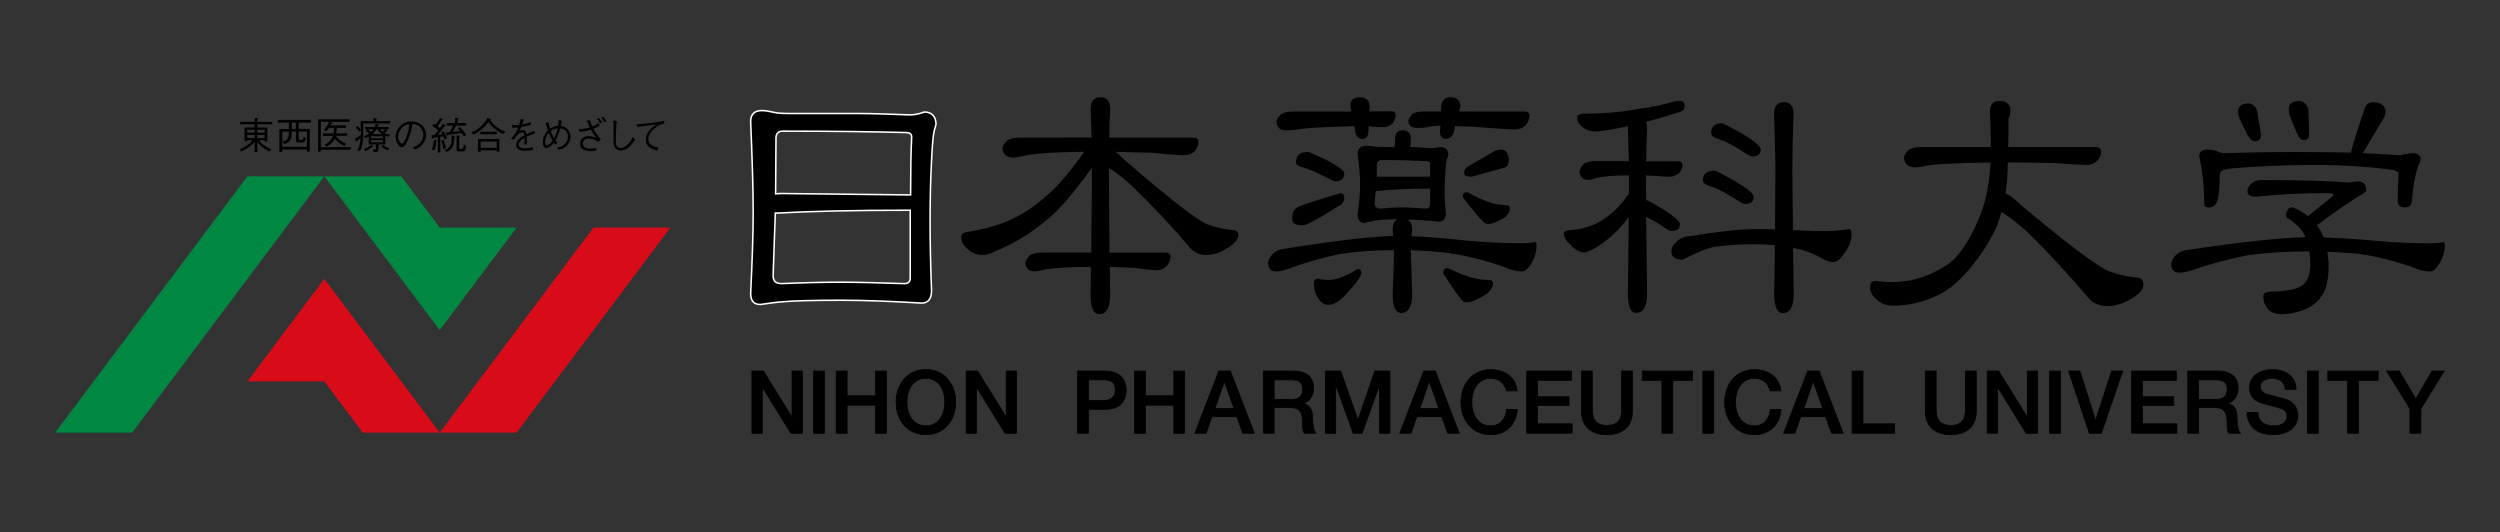<?xml version="1.0" encoding="utf-8"?>
<!-- Generator: Adobe Illustrator 24.0.0, SVG Export Plug-In . SVG Version: 6.00 Build 0)  -->
<svg version="1.1" id="_x32_" xmlns="http://www.w3.org/2000/svg" xmlns:xlink="http://www.w3.org/1999/xlink" x="0px" y="0px"
	 viewBox="0 0 481.78 102.52" style="enable-background:new 0 0 481.78 102.52;" xml:space="preserve">
<rect x="0" y="0" width="481.78" height="102.52" fill="#333333" stroke="none"/>
<style type="text/css">
	.st0{fill:#D80C18;}
	.st1{fill:#008842;}
	.st2{stroke:#000000;stroke-width:0.152;}
	.st3{stroke:#FFFFFF;stroke-width:0.3;}
	.st4{fill:none;}
</style>
<g>
	<g>
		<polygon class="st0" points="114.37,43.86 106.95,53.74 99.55,63.62 92.14,73.49 84.73,83.37 99.55,83.37 106.95,73.49 
			114.37,63.62 121.77,53.74 129.18,43.86 		"/>
		<polygon class="st1" points="77.32,53.74 84.73,63.62 92.14,53.74 99.55,43.86 84.73,43.86 77.32,33.98 62.5,33.98 69.91,43.86 		
			"/>
		<polygon class="st0" points="69.91,63.62 62.5,53.74 55.09,63.62 47.69,73.5 62.5,73.5 69.91,83.37 84.73,83.37 77.32,73.49 		"/>
		<polygon class="st1" points="55.09,43.86 62.5,33.98 47.68,33.98 40.27,43.86 10.64,83.37 25.46,83.37 47.68,53.74 		"/>
	</g>
	<g>
		<path d="M49.07,25.56h-1.42v-0.54h1.42V25.56z M52.45,23.96V23.5h-2.87v-0.52c0-0.07,0.14-0.07,0.14-0.14
			c0-0.07-0.12-0.08-0.22-0.09l-0.43-0.04v0.78h-2.8v0.46h2.8v0.62h-1.94v2.64h0.52v-0.18h0.98c-0.28,0.58-1.8,1.53-2.46,1.75
			l0.34,0.41c1.07-0.47,1.98-1.18,2.56-1.86v2h0.52v-1.99h0.01c0.27,0.57,1.59,1.57,2.31,1.85l0.38-0.41
			c-0.77-0.32-2.08-1.1-2.34-1.75h1.05v0.25h0.52v-2.71h-1.92v-0.62H52.45z M50.99,25.56h-1.41v-0.54h1.41V25.56z M49.07,26.59
			h-1.42v-0.58h1.42V26.59z M50.99,26.59h-1.41v-0.58h1.41V26.59z"/>
		<path d="M57.02,24.85h-0.79v-1.22h0.79V24.85z M54.4,28.82h4.75v0.4h0.55v-4.37h-2.13v-1.22h2.38V23.1h-6.4v0.54h2.12v1.22h-1.83
			v4.44h0.55V28.82z M57.79,26.95c-0.17,0-0.22-0.04-0.22-0.28v-1.31h1.58v2.93H54.4v-2.93h1.28c0,1.07-0.12,1.66-1.23,1.98
			l0.41,0.43c1.23-0.48,1.36-1.19,1.36-2.41h0.8v1.55c0,0.51,0.15,0.55,0.55,0.55h0.78c0.35,0,0.52-0.26,0.62-0.89l-0.46-0.19
			c-0.05,0.23-0.06,0.58-0.32,0.58H57.79z"/>
		<path d="M64.75,26.18c0.39,0.67,1.16,1.13,1.95,1.54l-0.27,0.45c-0.91-0.45-1.44-0.9-1.93-1.44c-0.43,0.9-1.12,1.27-1.58,1.5
			l-0.4-0.36c0.94-0.36,1.41-1,1.65-1.68h-1.92V25.7h2.04c0.07-0.38,0.09-0.72,0.09-1.05h-1.01c-0.15,0.22-0.31,0.43-0.54,0.67
			l-0.41-0.3c0.42-0.47,0.86-1.02,0.99-1.53h-1.58v4.87h5.76v0.5h-5.76v0.36h-0.52v-6.24h6.04v0.5h-3.6v0.02
			c0.09,0.04,0.16,0.1,0.21,0.14c0.05,0.04,0.16,0.11,0.1,0.18c-0.05,0.08-0.17-0.04-0.25,0.09c-0.04,0.07-0.07,0.14-0.13,0.25h2.98
			v0.48h-1.76c0,0.4-0.03,0.73-0.09,1.05h2.11v0.48H64.75z"/>
		<path d="M73.79,26.65h-2.26v-0.39h2.26V26.65z M72.45,29.3c0.38,0,0.5-0.26,0.5-0.54v-0.92h1.31v-1.68
			c0.2,0.08,0.38,0.15,0.6,0.22l0.3-0.4c-0.31-0.06-0.67-0.17-1.02-0.33l0.28-0.28c0.07-0.07,0.15-0.01,0.2-0.06
			c0.04-0.04-0.01-0.11-0.05-0.15l-0.22-0.24h0.54v-0.44h-2.16l0.08-0.19c0.07-0.16,0.2-0.11,0.21-0.17c0.02-0.07-0.03-0.1-0.1-0.12
			l-0.55-0.1c-0.05,0.21-0.1,0.39-0.17,0.58h-1.85v0.44h0.44l-0.25,0.3c0.21,0.15,0.46,0.36,0.61,0.54
			c-0.29,0.2-0.65,0.36-1.02,0.48l0.26,0.38c0.25-0.08,0.46-0.18,0.67-0.28v1.5h1.38v0.78c0,0.13-0.04,0.21-0.21,0.21
			c-0.17,0-0.25-0.02-0.38-0.05l0.15,0.52H72.45z M73.79,27.43h-2.26v-0.41h2.26V27.43z M72.67,24.93c0.3,0.38,0.57,0.68,0.99,0.91
			v0.01h-1.87c0.33-0.31,0.57-0.64,0.73-0.92H72.67z M71.98,24.93c-0.12,0.2-0.26,0.36-0.44,0.52c-0.17-0.16-0.42-0.37-0.66-0.51
			v-0.01H71.98z M74.23,24.93c-0.15,0.2-0.27,0.33-0.46,0.47c-0.23-0.15-0.4-0.3-0.52-0.47H74.23z M70.42,29.14
			c0.4-0.19,0.99-0.57,1.2-0.76c0.11-0.09,0.24-0.01,0.3-0.08c0.03-0.04,0.01-0.07-0.04-0.12l-0.34-0.3
			c-0.33,0.34-0.89,0.67-1.4,0.86L70.42,29.14z M69.55,25.15v0.84c-0.39,0.3-0.65,0.49-1.18,0.75l0.28,0.41
			c0.07,0.09,0.12,0.16,0.18,0.11c0.11-0.09-0.02-0.15,0.19-0.3l0.49-0.35c-0.07,0.79-0.23,1.6-0.65,2.34l0.52,0.17
			c0.47-0.97,0.64-1.87,0.64-3.93c0-0.4-0.03-0.94-0.05-1.4h5.23v-0.44H72.5v-0.25c0-0.17,0.15-0.13,0.15-0.2
			c0-0.08-0.05-0.09-0.12-0.09l-0.58-0.03v0.57h-2.47c0.04,0.64,0.07,1.21,0.07,1.58l-0.01,0.01c-0.22-0.28-0.41-0.47-0.68-0.68
			l-0.33,0.36c0.33,0.28,0.5,0.47,0.73,0.76L69.55,25.15z M73.48,28.29c0.23,0.17,0.93,0.57,1.26,0.68l0.32-0.37
			c-0.35-0.12-0.98-0.44-1.31-0.66L73.48,28.29z"/>
		<path d="M78.86,23.92c0.04,1.05-0.62,2.8-0.91,3.27c-0.11,0.18-0.28,0.47-0.49,0.47c-0.24,0-0.74-0.52-0.74-1.34
			c0-0.81,0.53-1.5,0.91-1.85C77.93,24.21,78.37,24,78.86,23.92z M79.92,28.82c1.22-0.41,2.19-1.44,2.19-2.84
			c0-1.54-1.18-2.58-2.84-2.58c-1.98,0-3.05,1.65-3.05,2.97c0,0.83,0.56,2.02,1.27,2.02c0.37,0,0.68-0.55,0.85-0.89
			c0.34-0.63,0.99-2.03,1.13-3.6c0.38,0.01,0.65,0.06,0.97,0.21c0.52,0.25,1.13,0.95,1.13,1.81c0,1.04-0.6,2.05-1.96,2.41
			L79.92,28.82z"/>
		<path d="M83.21,28.86c0.25-0.6,0.39-1.45,0.41-1.87l0.47,0.04c0.08,0.01,0.12,0.04,0.12,0.08c0,0.07-0.11,0.06-0.13,0.16
			c-0.03,0.21-0.11,0.93-0.36,1.71L83.21,28.86z M84.37,29.36V26.4l-0.75,0.15c-0.18,0.04-0.19,0.18-0.25,0.21
			c-0.07,0.02-0.1-0.07-0.13-0.25l-0.07-0.45c0.2-0.03,0.3,0,0.54-0.03c0.23-0.21,0.6-0.7,0.74-0.9c-0.16-0.23-0.86-0.72-1.17-0.91
			l0.3-0.38c0.13,0.08,0.25,0.12,0.36,0.19c0.23-0.27,0.65-0.87,0.88-1.34l0.44,0.27c0.1,0.06,0.14,0.08,0.13,0.14
			c-0.02,0.07-0.21,0-0.28,0.1c-0.19,0.28-0.57,0.84-0.78,1.13c0.17,0.15,0.32,0.25,0.44,0.36c0.19-0.23,0.35-0.46,0.61-0.89
			l0.45,0.36c0.07,0.06,0.11,0.09,0.07,0.15c-0.05,0.06-0.21-0.04-0.29,0.07l-1.23,1.59l0.89-0.12c-0.07-0.15-0.17-0.3-0.23-0.38
			l0.41-0.19c0.25,0.33,0.55,0.96,0.66,1.42l-0.44,0.17c-0.08-0.25-0.15-0.44-0.23-0.62l-0.59,0.1v3.03H84.37z M85.5,26.93
			c0.17,0.34,0.38,1.18,0.43,1.64l-0.5,0.18c-0.03-0.32-0.26-1.28-0.37-1.66L85.5,26.93z M89.42,26.3
			c-0.08-0.17-0.24-0.39-0.44-0.65c-0.26,0.05-2.53,0.34-2.64,0.36c-0.1,0.01-0.12,0.15-0.2,0.17c-0.09,0.01-0.09-0.07-0.11-0.17
			l-0.09-0.52c0.2,0,0.42-0.01,0.68-0.03c0.21-0.23,0.61-1.05,0.68-1.26h-1.2v-0.48h1.59v-1.02l0.53,0.04
			c0.09,0.01,0.17,0,0.17,0.07c0,0.07-0.19,0.11-0.19,0.16v0.75h1.63v0.48H87.9c-0.19,0.36-0.53,0.97-0.68,1.22
			c0.64-0.06,1.2-0.12,1.45-0.17c-0.16-0.2-0.32-0.36-0.44-0.46l0.36-0.3c0.38,0.29,1.07,1.13,1.26,1.52L89.42,26.3z M85.69,28.94
			c1.39-0.52,1.37-1.6,1.33-2.82l0.46,0.04c0.09,0.01,0.17,0.02,0.17,0.07c0,0.06-0.11,0.12-0.11,0.2c0,1.41-0.22,2.21-1.39,2.87
			L85.69,28.94z M87.99,26.12l0.48,0.04c0.11,0.01,0.16,0.01,0.16,0.09c0,0.07-0.15,0.12-0.15,0.21v1.96c0,0.25,0.12,0.28,0.23,0.28
			H89c0.33,0,0.36-0.52,0.4-0.83l0.46,0.22c-0.08,1.05-0.41,1.09-0.63,1.09H88.5c-0.44,0-0.51-0.18-0.51-0.47V26.12z"/>
		<path d="M92.64,28.5v-1.23h3.08v1.23H92.64z M92.09,29.24h0.55v-0.27h3.08v0.25h0.52v-2.44h-4.14V29.24z M95.75,25.87v-0.48h-3.2
			v0.48H95.75z M91.24,25.95c0.81-0.24,2.35-1.58,2.87-2.48c0.28,0.6,1.84,2.01,2.87,2.38l0.41-0.49c-0.54-0.18-2.13-0.89-2.9-2.2
			c0.07,0,0.14-0.03,0.16-0.07c0.02-0.04-0.04-0.1-0.12-0.14c-0.08-0.04-0.47-0.2-0.6-0.24c-0.27,0.6-1.38,2.19-3.09,2.79
			L91.24,25.95z"/>
		<path d="M102.71,28.9c-0.38,0.08-1.11,0.15-1.62,0.15c-1.03,0-1.63-0.41-1.63-1.15c0-0.82,0.75-1.37,1.61-1.81
			c-0.05-0.44-0.2-0.58-0.44-0.58c-0.65,0-1.3,0.95-1.65,1.47l-0.48-0.27c0.52-0.57,1.02-1.21,1.36-2.13
			c-0.24,0.03-0.49,0.04-0.73,0.04c-0.14,0-0.27,0-0.38-0.01l-0.12-0.57c0.28,0.04,0.53,0.07,0.79,0.07c0.09,0,0.35-0.01,0.62-0.04
			c0.14-0.42,0.25-0.81,0.3-1.13l0.61,0.1c-0.07,0.24-0.2,0.6-0.33,0.96c0.51-0.08,1.13-0.23,1.65-0.49l0.04,0.54
			c-0.33,0.09-1.1,0.3-1.88,0.44l-0.35,0.84l0.01,0.01c0.17-0.17,0.38-0.28,0.61-0.28c0.51,0,0.7,0.36,0.78,0.8
			c0.51-0.23,1.07-0.46,1.49-0.69l0.11,0.54c-0.57,0.2-1.13,0.4-1.57,0.61c0.01,0.44,0.04,1.04,0.04,1.5h-0.52
			c0.02-0.23,0.05-0.55,0.06-1.27c-0.68,0.39-1.13,0.82-1.13,1.26c0,0.44,0.3,0.77,1.13,0.77c0.43,0,1.21-0.07,1.57-0.23
			L102.71,28.9z"/>
		<path d="M106.77,26.64c-0.24-0.41-0.45-0.86-0.63-1.39c0.46-0.34,0.88-0.48,1.31-0.52C107.32,25.36,107.1,26.02,106.77,26.64z
			 M107.42,27.52l-0.36-0.45c0.3-0.53,0.65-1.36,0.91-2.34c0.64,0.07,1.47,0.48,1.47,1.58c0,1.04-0.78,2.01-2.1,2.11l0.32,0.45
			c1.23-0.16,2.28-1.25,2.28-2.52c0-0.76-0.38-1.84-1.85-2.1c0.07-0.31,0.12-0.62,0.17-0.95l-0.6-0.2
			c-0.02,0.38-0.07,0.75-0.12,1.13c-0.54,0.03-1.13,0.3-1.55,0.57c-0.12-0.38-0.22-0.81-0.31-1.28l-0.53,0.23
			c0.08,0.23,0.23,0.74,0.44,1.33c-0.46,0.46-0.99,1.39-0.99,2.28c0,0.64,0.2,1.19,0.69,1.19c0.44,0,0.99-0.44,1.45-1.01l0.29,0.36
			L107.42,27.52z M106.47,27.12c-0.34,0.49-0.78,0.86-1.1,0.86c-0.2,0-0.31-0.26-0.31-0.65c0-0.35,0.14-1.18,0.7-1.76
			C105.97,26.09,106.21,26.65,106.47,27.12z"/>
		<path d="M114.93,29.03c-0.28,0.09-0.79,0.1-1.06,0.1c-1.36-0.01-2.09-0.54-2.09-1.47c0-0.84,0.72-1.43,1.66-1.43
			c0.51,0,0.91,0.12,1.43,0.34l0.01-0.01c-0.4-0.5-0.74-1.05-1.02-1.58c-0.62,0.21-1.36,0.4-2.11,0.46l-0.29-0.54
			c0.51-0.02,1.32-0.07,2.19-0.34c-0.23-0.47-0.42-0.93-0.57-1.35l0.65-0.01c0.09,0.41,0.23,0.81,0.41,1.2
			c0.38-0.16,0.79-0.38,1.17-0.67l0.28,0.49c-0.28,0.15-0.72,0.37-1.24,0.58c0.34,0.64,0.74,1.18,1.02,1.55
			c0.1,0.12,0.27,0.31,0.41,0.49l-0.42,0.51c-0.43-0.25-1.15-0.65-1.84-0.65c-0.68,0-1.19,0.23-1.19,1.04c0,0.87,1.1,0.89,1.6,0.89
			c0.42,0,0.67-0.08,0.98-0.17L114.93,29.03z M115.42,22.73c0.17,0.18,0.51,0.61,0.63,0.8l-0.36,0.27c-0.17-0.3-0.49-0.66-0.65-0.81
			L115.42,22.73z M116.27,22.5c0.2,0.21,0.49,0.67,0.57,0.83l-0.36,0.25c-0.07-0.17-0.44-0.71-0.59-0.86L116.27,22.5z"/>
		<path d="M118.87,23.33c-0.03,0.25-0.18,0.9-0.18,4.15c0,0.95,0.78,1.02,0.95,1.02c1.1,0,1.97-1.35,2.28-2.08l0.46,0.46
			c-1.02,1.74-2.03,2.12-2.82,2.12c-1.06,0-1.3-1.07-1.3-1.21c0-0.47-0.06-2.9-0.01-3.64c0-0.35-0.03-0.66-0.04-0.96L118.87,23.33z"
			/>
		<path d="M122.7,23.92c1.15,0.04,4.57-0.44,5.28-0.65l0.04,0.57c-1.26,0.17-3.06,1.47-3.06,2.94c0,1.34,1.27,1.5,1.92,1.65
			l-0.2,0.59c-1.01-0.22-2.22-0.74-2.22-2.04c0-1.31,0.93-2.34,2.03-2.96L126.48,24c-0.73,0.06-3.01,0.37-3.66,0.47L122.7,23.92z"/>
	</g>
	<path class="st2" d="M144.9,71.5h2.22l5.48,8.84h0.03V71.5h2v12h-2.22l-5.46-8.82h-0.05v8.82h-2V71.5z"/>
	<path class="st2" d="M156.78,71.5h2.1v12h-2.1V71.5z"/>
	<path class="st2" d="M161.15,71.5h2.1v4.77h5.46V71.5h2.1v12h-2.1v-5.41h-5.46v5.41h-2.1V71.5z"/>
	<path class="st2" d="M178.43,72.92c2.57,0,3.65,2.27,3.65,4.57c0,2.3-1.08,4.57-3.65,4.57c-2.57,0-3.65-2.27-3.65-4.57
		C174.79,75.19,175.86,72.92,178.43,72.92z M178.43,71.21c-3.6,0-5.75,2.86-5.75,6.28c0,3.43,2.15,6.28,5.75,6.28
		c3.6,0,5.75-2.86,5.75-6.28C184.18,74.07,182.03,71.21,178.43,71.21z"/>
	<path class="st2" d="M186.18,71.5h2.22l5.48,8.84h0.03V71.5h2v12h-2.22l-5.46-8.82h-0.05v8.82h-2V71.5z"/>
	<path class="st2" d="M209.75,73.21h3.11c1.11,0,2.07,0.4,2.07,1.98c0,1.51-1.16,1.98-2.1,1.98h-3.07V73.21z M207.65,83.49h2.1v-4.6
		h3.19c3.43,0.02,4.08-2.2,4.08-3.68c0-1.5-0.66-3.71-4.08-3.71h-5.29V83.49z"/>
	<path class="st2" d="M218.64,71.5h2.1v4.77h5.46V71.5h2.1v12h-2.1v-5.41h-5.46v5.41h-2.1V71.5z"/>
	<path class="st2" d="M235.94,73.56h0.03h0.02l1.8,5.16h-3.66L235.94,73.56z M230.26,83.49h2.17l1.13-3.18h4.79l1.13,3.18h2.25
		l-4.62-12h-2.23L230.26,83.49z"/>
	<path class="st2" d="M245.55,73.21h3.41c1.09,0,2.08,0.3,2.08,1.83c0,1.26-0.72,1.92-2.05,1.92h-3.44V73.21z M243.45,83.49h2.1
		v-4.94h3.09c1.93,0,2.39,0.97,2.39,3.18c0,0.59,0,1.24,0.32,1.76h2.25c-0.45-0.49-0.66-1.76-0.66-3.16c0-1.9-1.06-2.44-1.78-2.54
		v-0.03c0.39-0.13,1.98-0.72,1.98-3.02c0-2.03-1.34-3.24-3.96-3.24h-5.73V83.49z"/>
	<path class="st2" d="M255.41,71.5h2.96l3.31,9.39h0.03l3.23-9.39h2.92v12h-2v-9.26h-0.03l-3.33,9.26h-1.73l-3.33-9.26h-0.03v9.26
		h-2V71.5z"/>
	<path class="st2" d="M275.42,73.56h0.03h0.02l1.8,5.16h-3.66L275.42,73.56z M269.75,83.49h2.17l1.13-3.18h4.79l1.13,3.18h2.25
		l-4.62-12h-2.23L269.75,83.49z"/>
	<path class="st2" d="M290.28,75.31c-0.35-1.38-1.24-2.39-2.99-2.39c-2.57,0-3.65,2.27-3.65,4.57c0,2.3,1.08,4.57,3.65,4.57
		c1.86,0,2.89-1.39,3.06-3.14h2.05c-0.17,2.87-2.2,4.86-5.11,4.86c-3.6,0-5.75-2.86-5.75-6.28c0-3.43,2.15-6.28,5.75-6.28
		c2.7,0.02,4.84,1.51,5.09,4.1H290.28z"/>
	<path class="st2" d="M294.22,71.5h8.64v1.81h-6.54v3.14h6.05v1.71h-6.05v3.51h6.65v1.81h-8.75V71.5z"/>
	<path class="st2" d="M304.76,71.5h2.1v6.99c0,1.61,0.1,3.48,2.82,3.48c2.72,0,2.82-1.86,2.82-3.48V71.5h2.1v7.68
		c0,3.07-1.97,4.6-4.92,4.6c-2.96,0-4.92-1.53-4.92-4.6V71.5z"/>
	<path class="st2" d="M316.47,71.5h9.71v1.81h-3.81v10.18h-2.1V73.31h-3.8V71.5z"/>
	<path class="st2" d="M328.16,71.5h2.1v12h-2.1V71.5z"/>
	<path class="st2" d="M341.1,75.31c-0.35-1.38-1.24-2.39-2.99-2.39c-2.57,0-3.65,2.27-3.65,4.57c0,2.3,1.08,4.57,3.65,4.57
		c1.87,0,2.89-1.39,3.06-3.14h2.05c-0.17,2.87-2.2,4.86-5.11,4.86c-3.6,0-5.75-2.86-5.75-6.28c0-3.43,2.15-6.28,5.75-6.28
		c2.71,0.02,4.84,1.51,5.09,4.1H341.1z"/>
	<path class="st2" d="M349.41,73.56h0.03h0.02l1.8,5.16h-3.66L349.41,73.56z M343.73,83.49h2.17l1.13-3.18h4.79l1.13,3.18h2.25
		l-4.62-12h-2.23L343.73,83.49z"/>
	<path class="st2" d="M356.92,71.5h2.1v10.18h6.1v1.81h-8.2V71.5z"/>
	<path class="st2" d="M371.02,71.5h2.1v6.99c0,1.61,0.1,3.48,2.82,3.48c2.72,0,2.82-1.86,2.82-3.48V71.5h2.1v7.68
		c0,3.07-1.97,4.6-4.92,4.6c-2.96,0-4.92-1.53-4.92-4.6V71.5z"/>
	<path class="st2" d="M382.95,71.5h2.22l5.48,8.84h0.03V71.5h2v12h-2.22L385,74.67h-0.05v8.82h-2V71.5z"/>
	<path class="st2" d="M394.99,71.5h2.1v12h-2.1V71.5z"/>
	<path class="st2" d="M398.64,71.5h2.18l3.01,9.49h0.03l3.07-9.49h2.13l-4.1,12h-2.33L398.64,71.5z"/>
	<path class="st2" d="M410.77,71.5h8.64v1.81h-6.54v3.14h6.05v1.71h-6.05v3.51h6.65v1.81h-8.75V71.5z"/>
	<path class="st2" d="M423.71,73.21h3.41c1.09,0,2.08,0.3,2.08,1.83c0,1.26-0.72,1.92-2.05,1.92h-3.44V73.21z M421.61,83.49h2.1
		v-4.94h3.09c1.93,0,2.39,0.97,2.39,3.18c0,0.59,0,1.24,0.32,1.76h2.25c-0.45-0.49-0.66-1.76-0.66-3.16c0-1.9-1.06-2.44-1.78-2.54
		v-0.03c0.39-0.13,1.98-0.72,1.98-3.02c0-2.03-1.34-3.24-3.96-3.24h-5.73V83.49z"/>
	<path class="st2" d="M435.15,79.49c0,1.85,1.36,2.57,3.04,2.57c1.85,0,2.54-0.91,2.54-1.81c0-0.92-0.5-1.29-0.99-1.48
		c-0.84-0.32-1.93-0.54-3.58-0.99c-2.05-0.55-2.65-1.8-2.65-3.04c0-2.4,2.22-3.53,4.38-3.53c2.5,0,4.6,1.33,4.6,3.83h-2.1
		c-0.1-1.55-1.14-2.12-2.59-2.12c-0.97,0-2.2,0.35-2.2,1.56c0,0.84,0.57,1.31,1.43,1.55c0.18,0.05,2.84,0.74,3.46,0.92
		c1.58,0.47,2.33,1.81,2.33,3.06c0,2.69-2.39,3.76-4.77,3.76c-2.74,0-4.96-1.31-5.01-4.28H435.15z"/>
	<path class="st2" d="M444.66,71.5h2.1v12h-2.1V71.5z"/>
	<path class="st2" d="M448.6,71.5h9.71v1.81h-3.81v10.18h-2.1V73.31h-3.8V71.5z"/>
	<path class="st2" d="M464.43,78.79l-4.5-7.29h2.44l3.18,5.38l3.12-5.38h2.35l-4.49,7.29v4.7h-2.1V78.79z"/>
	<g>
		<path class="st3" d="M162.09,54.38c-4.39,0-8.23,0.14-11.5,0.27c-1.12,0-1.6-0.48-1.6-1.57c0.14-3.89,0.28-7.93,0.42-12.02
			c0.14,0,0.28,0,0.42,0c6.13-0.34,14.64-0.55,25.58-0.55c0,3.82,0,8.2,0,13.12c0,0.68-0.42,1.03-1.12,1.03
			C169.82,54.52,165.71,54.38,162.09,54.38z M146.82,21.31c-1.46,0-2.16,0.75-2.16,2.12c0.28,6.83,0.49,12.64,0.49,17.42
			c0,4.51-0.21,9.7-0.49,15.71c0,1.44,0.63,2.12,1.88,2.12c1.81-0.27,3.42-0.48,4.67-0.55c1.53-0.14,5.16-0.27,10.88-0.27
			c4.6,0,9.76,0.21,15.48,0.55c1.25,0,1.95-0.75,1.95-2.39c-0.21-5.46-0.28-9.77-0.28-12.98c0-4.24,0.07-8.27,0.28-12.09
			c0.14-2.87,0.28-4.85,0.56-5.94c0.14-0.55,0.3-0.89,0.3-1.03c0-1.57-0.86-2.39-2.25-2.39c-1.11,0.41-2.02,0.55-2.72,0.55
			c-4.04-0.14-7.53-0.27-10.46-0.27h-12.97c-1.39,0-2.37-0.07-3.07-0.27C148.21,21.45,147.52,21.31,146.82,21.31z M149.47,37.37
			c0-3.48,0.07-7.04,0.07-10.73c0-0.89,0.42-1.37,1.33-1.37c10.32,0,18.26,0.14,23.7,0.27c0.7,0,1.12,0.27,1.12,0.82
			c-0.14,2.87-0.21,6.56-0.21,11.2c-0.14,0-0.21,0-0.35,0l-24.75-0.27C149.96,37.3,149.68,37.37,149.47,37.37z"/>
		<path d="M210.37,26.52c-0.06-1.75-0.12-3.57-0.18-5.5c0-1.52,0.6-2.28,1.91-2.28c1.19,0,1.85,0.76,1.85,2.28
			c-0.12,1.93-0.18,3.74-0.18,5.5H230c0.6,0,0.9,0.23,0.96,0.7c0,0.7-0.24,1.35-0.72,1.93c-0.6,0.53-1.25,0.76-2.09,0.76
			c-0.83,0-2.86-0.12-6.09-0.47c-2.21-0.06-4.54-0.12-7.04-0.18c0.48,0.41,1.13,0.99,1.85,1.7c8.47,7.31,13.73,11.4,15.81,12.28
			c1.31,0.47,2.92,0.88,4.77,1.11c0.78,0,1.19,0.29,1.19,0.88c0,0.88-0.72,1.76-2.09,2.57c-1.37,0.94-2.8,1.34-4.24,1.34
			c-0.96,0-1.91-0.35-2.8-1.17c-3.34-3.98-7.16-8.07-11.46-12.22c-1.61-1.46-3.04-2.57-4.36-3.39c0,0.06,0,0.06,0,0.06l0.12,16.26
			h10.8c0.6,0,0.9,0.23,0.96,0.64c0,0.76-0.24,1.4-0.72,1.93c-0.6,0.59-1.25,0.82-2.09,0.82c-0.6,0-1.97-0.12-4.18-0.47
			c-1.55-0.06-3.1-0.12-4.71-0.18l0.06,5.44c0,2.46-0.72,3.68-2.09,3.68c-1.13,0-1.67-1.23-1.67-3.68c0-1.87,0.06-3.68,0.06-5.44
			c-3.94,0-6.8,0.18-8.59,0.47c-1.13,0.29-1.85,0.41-2.15,0.41c-1.19,0-1.79-0.53-1.91-1.58c0.06-0.53,0.36-1.05,0.96-1.58
			c0.48-0.29,1.19-0.47,2.09-0.47h9.67c0.06-6.55,0.12-11.99,0.12-16.26c0,0,0,0,0-0.06c-3.58,4.91-6.38,8.19-8.53,9.88
			c-2.98,2.57-6.27,4.62-9.97,6.14c-1.01,0.53-1.85,0.76-2.45,0.76c-1.31,0-2.33-0.41-3.1-1.23c-0.78-0.64-1.13-1.4-1.13-2.22
			c0-0.53,0.3-0.82,0.96-0.94c4-0.64,7.22-1.64,9.73-2.98c2.03-1.05,4.12-2.52,6.21-4.44c1.97-1.75,4.24-4.44,6.8-8.07
			c-4.83,0.06-8.41,0.23-10.68,0.59c-1.55,0.35-2.51,0.53-2.98,0.53c-1.31,0-1.97-0.64-2.09-1.81c0.06-0.53,0.42-1.05,1.01-1.58
			c0.54-0.29,1.31-0.47,2.27-0.47H210.37z"/>
		<path d="M324.64,20.32c0,0.64-0.24,1.05-0.66,1.17c-2.51,0.82-4.71,1.46-6.74,1.99c0.12,0.35,0.18,0.76,0.18,1.23
			c-0.12,2.28-0.18,4.39-0.18,6.37h6.27c0.42,0,0.66,0.23,0.72,0.7c0,0.58-0.24,1.11-0.66,1.58c-0.54,0.47-1.19,0.7-1.91,0.7
			c-0.42,0-1.31-0.06-2.69-0.18c-0.6,0-1.19-0.06-1.79-0.06c0,0.41,0,0.82,0,1.17l0.06,3.62c0.06,0,0.12,0,0.18,0
			c0.18,0,1.31,0.64,3.34,1.87c1.97,1.29,2.98,2.22,2.98,2.69c0,0.94-0.6,1.34-1.67,1.34c-0.18,0-0.48-0.12-0.84-0.35
			c-1.67-1.17-3.04-1.93-4-2.34l0.18,14.79c0,2.46-0.72,3.68-2.09,3.68c-1.07,0-1.61-1.23-1.61-3.68
			c0.06-5.73,0.12-10.64,0.18-14.79c-0.96,1.29-1.97,2.4-3.04,3.39c-1.37,1.29-2.92,2.4-4.71,3.22c-0.42,0.18-0.72,0.23-0.83,0.23
			c-0.9,0-1.79-0.53-2.75-1.58c-0.83-0.76-1.19-1.46-1.19-2.11c0.06-0.35,0.54-0.59,1.37-0.64c1.25-0.12,2.21-0.29,2.86-0.53
			c1.49-0.35,2.92-1.11,4.36-2.22c1.37-1.05,2.57-2.28,3.52-3.68c0.12-0.18,0.24-0.35,0.42-0.47c0-0.82,0-1.64,0-2.46
			c0-0.35,0-0.76,0-1.17c-2.86,0-4.89,0.18-6.15,0.47c-0.83,0.29-1.31,0.41-1.49,0.41c-1.19,0-1.79-0.53-1.85-1.58
			c0-0.53,0.3-1.05,0.9-1.58c0.48-0.29,1.19-0.47,2.09-0.47h6.5c-0.06-1.99-0.12-4.15-0.18-6.37c0-0.12,0-0.23,0-0.35
			c-0.72,0.18-1.43,0.29-2.03,0.41c-2.15,0.41-3.58,0.59-4.3,0.59c-0.96,0-1.85-0.29-2.63-1c-0.6-0.53-0.83-1.11-0.83-1.75
			c0-0.35,0.3-0.58,0.89-0.64c4.36-0.06,7.94-0.35,10.8-0.94c2.8-0.35,5.19-0.88,7.22-1.52c0.3,0,0.6-0.06,0.9-0.06
			C324.34,19.44,324.64,19.74,324.64,20.32z M335.86,25.82c2.27,1.4,3.46,2.4,3.46,2.98c0,0.94-0.54,1.34-1.61,1.34
			c-0.24,0-0.54-0.12-0.96-0.35c-2.39-1.58-4.18-2.57-5.37-2.93c-1.07-0.29-1.61-0.7-1.61-1.29c0-1.17,0.66-1.81,2.09-1.81
			C332.1,23.77,333.41,24.47,335.86,25.82z M334.43,34.94c2.33,1.4,3.52,2.4,3.52,2.98c0,0.94-0.54,1.4-1.61,1.4
			c-0.24,0-0.6-0.12-1.01-0.41c-2.45-1.58-4.3-2.57-5.49-2.93c-1.13-0.29-1.67-0.7-1.67-1.29c0-1.17,0.78-1.81,2.33-1.81
			C330.73,32.9,332.04,33.6,334.43,34.94z M342.07,44.18c0-4.33,0.06-8.07,0.06-11.17c0-3.27-0.12-6.96-0.24-11.05
			c0-1.52,0.6-2.28,1.91-2.28c1.19,0,1.85,0.76,1.85,2.28c-0.18,4.09-0.24,7.78-0.24,11.05l0.12,11.35c0.12,0,0.24,0,0.36,0
			c2.27,0.12,4.18,0.18,5.85,0.18c1.25,0,2.81-0.12,4.66-0.41c0.24,0,0.42,0.41,0.42,1.11c0,1.23-0.54,2.52-1.55,3.8
			c-0.72,1-1.37,1.46-1.91,1.46c-0.72,0-1.61-0.29-2.68-0.93c-1.55-0.88-3.28-1.46-5.13-1.81l0.12,8.89c0,2.46-0.72,3.68-2.09,3.68
			c-1.13,0-1.67-1.23-1.67-3.68c0.06-3.33,0.12-6.49,0.12-9.41c-1.31-0.12-2.62-0.18-4.06-0.18c-2.51,0-4.95,0.18-7.34,0.47
			c-1.43,0.23-3.52,1.05-6.38,2.52c-1.43,0-2.15-0.53-2.15-1.58c0-0.7,0.3-1.29,0.89-1.75c0.72-0.82,1.67-1.23,2.87-1.23
			c5.37-0.88,9.49-1.34,12.35-1.34C339.38,44.12,340.63,44.18,342.07,44.18z"/>
		<path d="M383.66,28.33c0-2.46-0.06-4.74-0.18-6.84c0-1.35,0.6-2.05,1.85-2.05c1.37,0,2.09,0.64,2.09,1.81
			c0,0.58-0.12,1.11-0.36,1.64v2.46L387,28.33h16.95c0.6,0.06,0.89,0.29,0.96,0.7c0,0.76-0.24,1.4-0.72,1.93
			c-0.6,0.58-1.25,0.82-2.09,0.82c-0.84,0-2.92-0.12-6.15-0.35c-2.81-0.06-5.79-0.12-9.01-0.12l-0.06,1.93
			c-0.06,1.4-0.18,2.75-0.42,4.04c0.66,0.18,1.67,0.94,2.98,2.22c9.07,7.6,14.8,11.87,17.06,12.81c1.43,0.53,3.1,0.94,5.13,1.17
			c0.95,0,1.43,0.47,1.43,1.35c0,0.94-0.78,1.81-2.33,2.75c-1.55,0.94-3.1,1.4-4.71,1.4c-1.13,0-2.21-0.35-3.22-1.17
			c-3.64-4.33-7.7-8.77-12.23-13.22c-1.79-1.64-3.46-2.87-4.89-3.74c-0.24,0.88-0.48,1.7-0.77,2.51c-1.91,4.39-5.48,9.27-8.9,11.94
			c-3.04,2.36-7.45,3.62-11.21,3.62c-1.19,0-2.21-0.35-3.1-1.17c-0.9-0.7-1.31-1.52-1.31-2.51c0-0.7,0.36-1.11,1.13-1.11
			c1.19,0.18,2.15,0.23,2.81,0.23c4.66,0,7.87-1.4,10.62-3.15c2.8-1.64,5.32-6.26,6.63-9.66c1.13-2.75,1.79-6.14,2.03-10.23
			c-5.31,0.06-9.19,0.23-11.58,0.47c-1.55,0.35-2.57,0.47-3.04,0.47c-1.31-0.06-1.97-0.7-2.09-1.87c0.06-0.53,0.42-1.05,1.01-1.58
			c0.54-0.29,1.31-0.47,2.27-0.47H383.66z"/>
		<path d="M444.83,21.02c0.12,2.69,0.18,4.39,0.18,5.03c-0.06,0.64-0.42,0.93-1.13,0.93c-0.42,0-0.84-0.41-1.19-1.23
			c-0.48-1.05-0.9-2.11-1.31-3.16c-0.24-0.53-0.3-1.05-0.3-1.58c0-0.99,0.66-1.52,2.09-1.58C444.05,19.62,444.59,20.15,444.83,21.02
			z M434.98,21.49c0.48,2.57,0.72,4.21,0.72,4.79c-0.06,0.64-0.42,0.94-1.13,0.94c-0.48,0-0.96-0.35-1.43-1.17
			c-0.48-1-1.01-1.99-1.49-3.04c-0.24-0.53-0.36-1.05-0.36-1.52c0-0.99,0.66-1.52,2.09-1.58C434.26,20.09,434.8,20.61,434.98,21.49z
			 M459.74,21.49c0,0.59-0.24,1.23-0.72,1.87c-1.43,2.34-2.51,4.15-3.28,5.5c-0.18,0.23-0.3,0.47-0.42,0.64
			c2.57,0.12,4.95,0.29,7.16,0.41l2.33-0.41c1.07,0,1.67,0.41,1.67,1.11c0,0.35-0.12,0.76-0.36,1.11c-0.6,1.52-1.07,3.8-1.31,6.9
			c0,0.94-0.48,1.34-1.37,1.34c-0.95,0-1.37-0.41-1.37-1.34c0-1.87,0.06-3.62,0.18-5.26c0-0.12-0.3-0.29-0.89-0.58
			c-4.54-0.64-9.67-0.99-15.4-0.99c-5.61,0-10.86,0.23-15.63,0.64c-1.43,0.12-2.27,0.35-2.45,0.82l-0.12,0.35
			c0,3.04-0.24,4.91-0.66,5.5c-0.24,0.59-0.72,0.88-1.43,0.88c-0.6,0-0.89-0.18-0.89-0.64c0-3.51-0.36-6.61-0.96-9.18
			c0-0.88,0.54-1.34,1.61-1.34c0.72,0,1.31,0.12,1.73,0.29c0.6,0.29,1.07,0.41,1.55,0.41c3.58-0.12,8.24-0.23,13.96-0.23
			c3.7,0,7.16,0.06,10.38,0.12c0.24-1.17,1.13-4.03,2.69-8.6c0.24-0.7,0.78-1.11,1.61-1.11C458.85,19.74,459.62,20.32,459.74,21.49z
			 M452.46,35.18l1.91-0.23c1.07,0,1.61,0.58,1.61,1.64c0,0.35-0.42,0.76-1.25,1.11c-2.03,1.29-4.54,2.98-7.52,5.2
			c-0.3,0.23-0.54,0.35-0.71,0.47c0.24,0.41,0.54,0.82,0.77,1.23c0.18,0.35,0.36,0.76,0.54,1.17c3.04,0.12,6.39,0.29,10.03,0.64
			c3.58,0.35,6.98,0.47,10.26,0.47c0.96,0,1.85-0.06,2.8-0.23c0.12,0,0.24,0.23,0.24,0.64c0,1.11-0.3,2.22-0.9,3.27
			c-0.66,1.17-1.31,1.75-1.91,1.75c-0.95,0-1.97-0.18-2.92-0.64c-3.88-1.4-7.46-2.28-10.8-2.75c-1.79-0.17-3.82-0.29-6.09-0.41
			c0.12,0.88,0.24,1.76,0.24,2.69c0,2.57-0.42,4.45-1.25,5.67c-0.83,1.34-2.09,2.34-3.76,2.92c-1.43,0.53-2.8,0.76-4.06,0.76
			c-1.19,0-2.03-0.29-2.63-0.99c-0.6-0.7-0.9-1.52-0.9-2.46c0-0.53,0.42-0.82,1.19-0.88c2.56-0.06,4.41-0.29,5.49-0.76
			c0.83-0.35,1.43-0.88,1.79-1.58c0.36-0.7,0.54-1.58,0.6-2.69c0-0.99-0.06-1.93-0.18-2.75c-4.6,0-8.59,0.29-11.94,0.76
			c-3.58,0.7-7.1,1.64-10.5,2.81c-1.07,0.35-1.91,0.53-2.57,0.53c-1.07,0-1.61-0.53-1.61-1.58c0-0.58,0.3-1.23,0.9-1.81
			c0.48-0.47,1.13-0.82,1.91-0.94c10.62-1.58,18.32-2.4,23.09-2.51c-0.06-0.12-0.12-0.23-0.18-0.35c-0.54-1.11-1.55-2.16-3.04-3.16
			c-0.36-0.12-0.54-0.35-0.54-0.58c0-1.05,0.36-1.64,1.19-1.64c0.24,0,0.72,0.23,1.55,0.7c0.54,0.35,1.01,0.64,1.49,0.99
			c0,0,0,0,0.06-0.06l4.83-3.92c0-0.29-0.36-0.47-0.95-0.47c-5.01,0-9.67,0.23-13.96,0.7c-1.13,0-1.67-0.35-1.67-1.11
			c0-0.53,0.24-0.99,0.78-1.46c0.48-0.41,1.07-0.64,1.79-0.64C443.99,34.71,449.6,34.88,452.46,35.18z"/>
		<g>
			<path class="st4" d="M275.59,39.33v-2.98c-4.3,0-7.64,0.18-10.03,0.47c-0.18,0-0.3,0-0.42-0.06c-0.12,0.82-0.18,1.64-0.24,2.34
				c0,0.76,0.36,1.11,1.13,1.11c1.19-0.12,2.57-0.23,4.24-0.23c1.31,0,2.74,0.12,4.42,0.23C275.29,40.2,275.59,39.91,275.59,39.33z"
				/>
			<path class="st4" d="M275.35,34.06c0.12,0,0.18,0,0.24,0v-2.51c0-0.29-0.18-0.47-0.42-0.47c-2.03-0.12-5.01-0.23-8.89-0.23
				c-0.66,0-0.96,0.35-0.96,0.94c0,0.82,0,1.58,0,2.28c0.12,0,0.3,0,0.48,0H275.35z"/>
			<path d="M290.09,32.25c0.42-0.17,0.66-0.64,0.66-1.4c0-1.34-0.54-2.05-1.61-2.05c-0.06,0-0.36,0.12-0.96,0.23l-5.55,3.21
				c-0.36,0.35-0.48,0.76-0.48,1.11c0,0.47,0.42,0.7,1.37,0.7C283.65,34.06,285.79,33.48,290.09,32.25z"/>
			<path d="M281.91,37.69c0,0.23,0.06,0.41,0.18,0.58c2.03,2.57,3.28,4.09,3.82,4.5c0.24,0.29,0.54,0.41,0.89,0.41
				c0.72,0,1.73-0.41,3.1-1.23c0.71-0.53,1.07-1.11,1.07-1.75c0-0.41-0.18-0.64-0.48-0.64c-1.31-0.06-2.33-0.23-3.1-0.47
				c-1.19-0.35-2.69-0.99-4.48-1.99c-0.18,0-0.3-0.06-0.3-0.06C282.15,37.05,281.91,37.28,281.91,37.69z"/>
			<path d="M287.05,53.95c-1.31,0-2.39-0.18-3.22-0.41c-1.19-0.29-2.74-0.88-4.65-1.81c-0.18,0-0.3-0.06-0.3-0.06
				c-0.48,0-0.72,0.29-0.72,0.88c0,0.23,0.06,0.41,0.24,0.58c1.79,2.75,2.92,4.33,3.4,4.74c0.24,0.29,0.48,0.41,0.84,0.41
				c0.84,0,2.09-0.53,3.76-1.58c0.84-0.64,1.31-1.34,1.31-2.11C287.7,54.18,287.46,53.95,287.05,53.95z"/>
			<path d="M295.88,46.64c-0.95,0.18-1.85,0.23-2.8,0.23c-3.4,0-6.98-0.18-10.68-0.53c-3.76-0.41-7.22-0.7-10.38-0.82
				c0-0.35,0.06-0.76,0.12-1.17c0-1.05-0.3-1.7-0.9-2.05c1.79,0.06,3.82,0.18,6.03,0.41c0.9,0,1.37-0.53,1.37-1.58
				c-0.18-1.76-0.24-3.1-0.24-4.09c0-1.58,0.06-3.1,0.18-4.5c0.06-1.05,0.18-1.81,0.42-2.22c0.06-0.23,0.12-0.35,0.12-0.41
				c0-1.05-0.54-1.58-1.61-1.58c-0.78,0.17-1.43,0.23-1.91,0.23c-1.49-0.12-2.75-0.23-3.82-0.23c0,0,0.12-1.46,0.12-1.58
				c0-1.05-0.54-1.64-1.61-1.64c-0.96,0-1.43,0.59-1.43,1.64c0,0.53,0.01,0.96-0.13,1.58H267c-1.01,0-1.73,0-2.21-0.12
				c-0.54-0.06-1.07-0.12-1.55-0.12c-1.08,0-1.61,0.58-1.61,1.64c0.3,2.22,0.48,4.15,0.48,5.73c0,1.7-0.18,3.68-0.48,5.91
				c0,1.05,0.42,1.58,1.37,1.58c0.83-0.23,1.61-0.35,2.21-0.47c0.6-0.12,1.97-0.18,4.06-0.23c-0.6,0.35-0.9,1.05-0.9,2.11
				c0,0.41,0.06,0.76,0.12,1.11c-4.42,0.12-11.52,0.94-21.3,2.52c-0.78,0.12-1.43,0.47-1.91,0.93c-0.6,0.59-0.89,1.23-0.89,1.81
				c0,1.05,0.54,1.58,1.61,1.58c0.6,0,1.37-0.18,2.33-0.53c3.16-1.17,6.44-2.11,9.79-2.81c2.98-0.47,6.45-0.76,10.5-0.76
				c0,0.23,0,0.47,0,0.7c0,1.87-0.12,4.45-0.24,7.72c0,2.46,0.54,3.68,1.67,3.68c1.37,0,2.09-1.23,2.09-3.68l-0.24-7.72
				c0-0.17,0-0.41,0-0.7c2.69,0.12,5.07,0.29,7.1,0.53c3.46,0.47,7.22,1.4,11.28,2.87c1.01,0.47,2.03,0.7,3.04,0.7
				c0.6,0,1.25-0.58,1.91-1.75c0.6-1.05,0.89-2.16,0.89-3.27C296.12,46.87,296,46.64,295.88,46.64z M265.33,31.78
				c0-0.58,0.3-0.94,0.96-0.94c3.88,0,6.86,0.12,8.89,0.23c0.24,0,0.42,0.18,0.42,0.47v2.51c-0.06,0-0.12,0-0.24,0h-9.55
				c-0.18,0-0.36,0-0.48,0C265.33,33.36,265.33,32.6,265.33,31.78z M266.04,40.2c-0.78,0-1.13-0.35-1.13-1.11
				c0.06-0.7,0.12-1.52,0.24-2.34c0.12,0.06,0.24,0.06,0.42,0.06c2.39-0.29,5.73-0.47,10.03-0.47v2.98c0,0.58-0.3,0.88-0.89,0.88
				c-1.67-0.12-3.1-0.23-4.42-0.23C268.61,39.97,267.23,40.09,266.04,40.2z"/>
			<path d="M261.63,51.84c-2.27,1.4-4.12,2.11-5.61,2.11c-0.48,0-1.13-0.06-2.09-0.23c-0.48,0-0.72,0.29-0.72,0.88
				c0,1.17,0.3,2.22,0.95,3.04c0.48,0.76,1.13,1.11,1.85,1.11c1.13,0,2.45-0.88,4-2.75c1.55-1.64,2.33-2.81,2.33-3.45
				C262.34,52.08,262.1,51.84,261.63,51.84z"/>
			<path d="M255.78,30.91c-2.27-1.05-3.52-1.64-3.7-1.64c-1.55,0-2.33,0.7-2.33,2.05c0,0.47,0.48,0.76,1.55,0.99
				c1.13,0.35,2.86,1.11,5.19,2.34c0.42,0.23,0.72,0.29,0.96,0.29c1.07,0,1.61-0.53,1.61-1.58
				C259.06,32.9,257.93,32.08,255.78,30.91z"/>
			<path d="M249.99,39.97c-0.66,0.35-0.96,1.11-0.96,2.28c0,0.82,0.66,1.17,2.09,1.17c0.66,0,3.16-1.35,7.46-4.09
				c0.3-0.41,0.48-0.82,0.48-1.17c0-0.59-0.24-0.94-0.72-0.94C252.73,38.86,249.99,39.79,249.99,39.97z"/>
		</g>
		<path d="M293.79,21.49h-9.92v-0.01h-2.67l0.24-0.93c0-1.17-0.66-1.81-1.85-1.81c-1.25,0-1.85,0.7-1.85,2.05l-0.06,0.69h-3.38
			c-0.84,0-1.53,0.16-2,0.42c-0.53,0.47-0.84,0.95-0.9,1.42c0.11,1.05,0.68,1.33,1.84,1.33c0.42,0,1.27,0.02,2.64-0.3
			c0.5-0.08,1.08-0.12,1.72-0.15l-0.09,1.15c0,0.93,0.36,1.4,1.13,1.4c0.6,0,1.08-0.29,1.43-0.94l0.36-1.52
			c1.07,0.06,2.21,0.12,3.28,0.12c4.3,0.35,7.04,0.53,8.24,0.53c0.84,0,1.49-0.23,2.09-0.82c0.48-0.58,0.72-1.23,0.72-1.93
			C294.69,21.72,294.39,21.49,293.79,21.49z"/>
		<path d="M268.11,21.45l-4.22,0.02l0.06-0.91c0-1.17-0.66-1.81-1.85-1.81c-1.25,0-1.85,0.53-1.85,1.58l0.18,1.16l-2.24,0.01h-9.15
			c-0.89,0-1.61,0.17-2.09,0.47c-0.6,0.53-0.96,1.05-0.96,1.58c0.12,1.05,0.72,1.58,1.91,1.58c0.6,0,1.91-0.12,3.94-0.41
			c2.15-0.17,5.19-0.29,9.13-0.41l0.18,0.82c0.12,1.11,0.6,1.64,1.43,1.64c0.72,0,1.07-0.47,1.13-1.4l0.05-1
			c1.32,0.11,2.21,0.15,2.68,0.15c0.75,0,1.34-0.21,1.88-0.68c0.43-0.53,0.64-1.11,0.64-1.74
			C268.92,21.66,268.65,21.45,268.11,21.45z"/>
	</g>
</g>
</svg>
